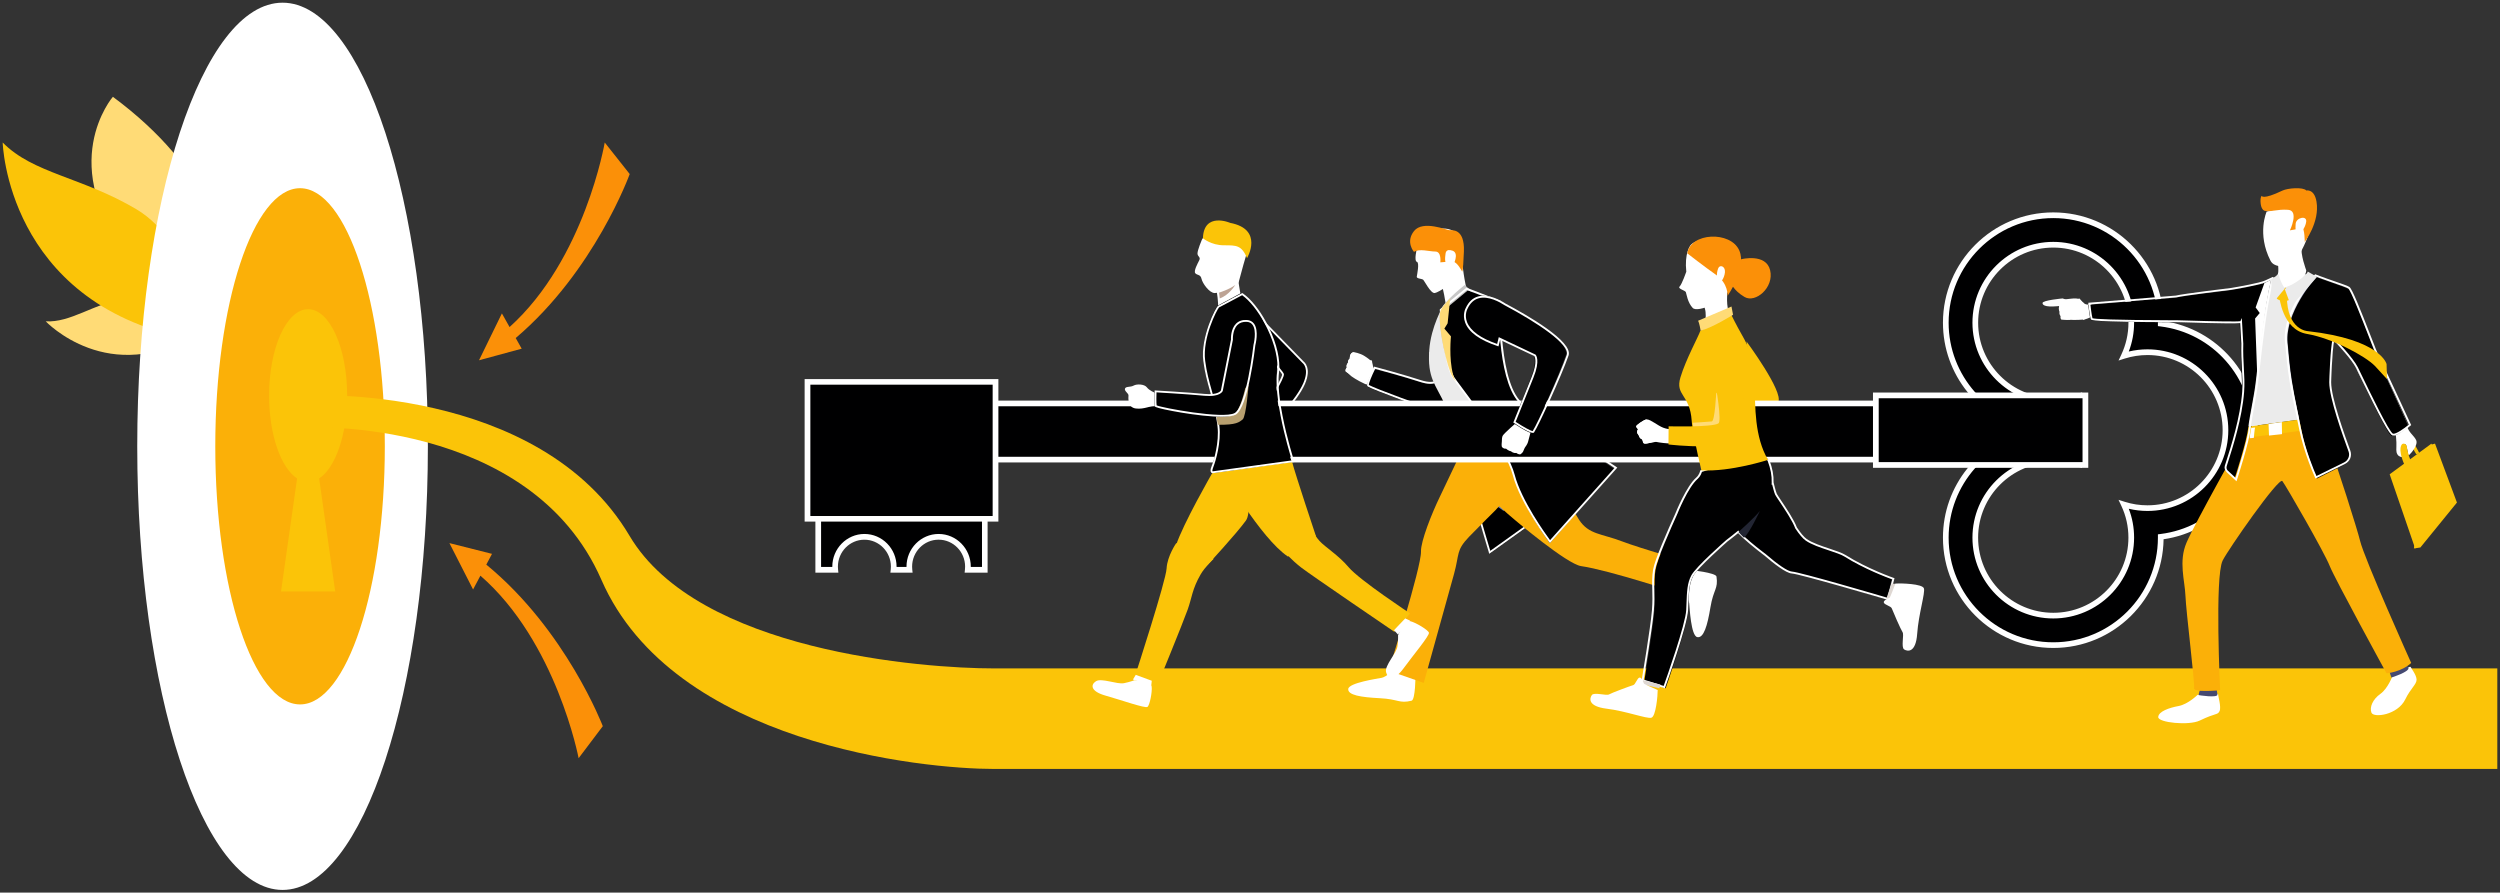 <?xml version="1.0" encoding="UTF-8"?>
<svg xmlns="http://www.w3.org/2000/svg" width="759" height="271" viewBox="0 0 759 271" fill="none">
  <rect x="0" y="0" width="759" height="271" fill="#333333" stroke="none"/>
  <g clip-path="url(#clip0_1_1127)">
    <mask id="mask0_1_1127" style="mask-type:luminance" maskUnits="userSpaceOnUse" x="0" y="0" width="759" height="271">
      <path fill-rule="evenodd" clip-rule="evenodd" d="M0 0H759V271H0V0Z" fill="white"></path>
    </mask>
    <g mask="url(#mask0_1_1127)">
      <path fill-rule="evenodd" clip-rule="evenodd" d="M60.167 101.076C65.669 97.657 49.457 87.803 38.729 90.145C28.001 92.488 21.415 97.959 13.889 97.562C13.889 97.562 33.095 117.916 60.167 101.076Z" fill="#FFDB76"></path>
      <path fill-rule="evenodd" clip-rule="evenodd" d="M34.27 29.386C34.27 29.386 16.341 50.137 40.073 79.082C63.807 108.026 60.044 123.256 60.044 123.256C60.044 123.256 93.47 73.25 34.27 29.386Z" fill="#FFDB76"></path>
      <path fill-rule="evenodd" clip-rule="evenodd" d="M56.51 102.732C67.573 105.012 58.055 73.425 41.493 63.577C24.931 53.73 10.081 52.714 0.817 43.262C0.817 43.262 2.028 91.518 56.51 102.732Z" fill="#FBC408"></path>
      <path fill-rule="evenodd" clip-rule="evenodd" d="M41.667 135.5C41.667 209.888 61.421 270.184 85.786 270.184C110.151 270.184 129.904 209.881 129.904 135.5C129.904 61.119 110.156 0.816 85.786 0.816C61.421 0.816 41.667 61.119 41.667 135.5Z" fill="white"></path>
      <path fill-rule="evenodd" clip-rule="evenodd" d="M65.361 135.5C65.361 178.778 76.884 213.861 91.096 213.861C105.309 213.861 116.832 178.778 116.832 135.5C116.832 92.222 105.309 57.139 91.096 57.139C76.884 57.139 65.361 92.222 65.361 135.5Z" fill="#FBB008"></path>
      <path fill-rule="evenodd" clip-rule="evenodd" d="M136.44 164.886L149.374 168.151L147.638 171.418C171.869 191.287 183.01 220.463 183.01 220.463L175.669 230.187C175.669 230.187 168.972 194.893 145.851 174.776L143.626 178.966L136.44 164.886Z" fill="#FB9008"></path>
      <path fill-rule="evenodd" clip-rule="evenodd" d="M145.427 109.38L152.377 95.147L154.704 99.295C177.574 78.699 183.596 43.262 183.596 43.262L191.18 52.842C191.18 52.842 180.562 82.259 156.569 102.626L158.383 105.859L145.427 109.38Z" fill="#FB9008"></path>
      <path fill-rule="evenodd" clip-rule="evenodd" d="M81.701 120.095C81.701 105.609 87.007 93.871 93.547 93.871C100.093 93.871 105.394 105.615 105.394 120.095C105.394 132.007 101.806 142.058 96.891 145.255L101.771 179.578H85.318L90.198 145.255C85.289 142.052 81.701 132.007 81.701 120.095Z" fill="#FBC408"></path>
      <path fill-rule="evenodd" clip-rule="evenodd" d="M93.139 129.768C93.139 129.768 160.934 126.482 182.582 176.023C204.449 226.058 280.493 233.452 301.699 233.452C322.899 233.452 758.183 233.452 758.183 233.452V202.928C758.183 202.928 322.899 202.928 301.699 202.928C280.499 202.928 211.991 197.866 191.141 162.694C163.573 116.186 93.145 120.07 93.145 120.07V129.768H93.139Z" fill="#FBC408"></path>
      <path fill-rule="evenodd" clip-rule="evenodd" d="M433.831 106.94C433.831 106.94 443.12 132.246 443.133 135.165C443.144 138.083 452.214 168.151 452.214 168.151C452.214 168.151 469.015 156.298 473.498 152.757C477.98 149.206 440.017 106.198 433.831 106.94Z" fill="#000001"></path>
      <path fill-rule="evenodd" clip-rule="evenodd" d="M452.134 168.151L452.021 167.769C451.656 166.552 443.094 137.995 443.083 135.107C443.071 132.309 434.048 107.573 433.956 107.323L433.831 106.988L434.19 106.942C434.247 106.936 434.309 106.931 434.372 106.931C440.446 106.931 469.1 139.309 473.274 149.278C474.02 151.051 474.059 152.171 473.393 152.7C469.032 156.164 452.625 167.798 452.459 167.917L452.134 168.151ZM434.628 107.522C435.829 110.826 443.64 132.372 443.646 135.107C443.657 137.74 451.406 163.755 452.448 167.229C454.782 165.569 469.026 155.447 473.034 152.263C473.45 151.933 473.347 150.955 472.744 149.505C468.332 138.968 440.429 108.398 434.628 107.522Z" fill="white"></path>
      <path fill-rule="evenodd" clip-rule="evenodd" d="M429.746 205.082C429.746 205.082 426.857 203.97 425.675 203.493C424.487 203.017 424.308 201.97 423.812 202.666C423.316 203.367 420.837 205.504 419.504 205.777C418.172 206.051 409.499 207.3 409.327 209.169C409.153 211.037 413.196 211.689 418.904 211.974C424.608 212.259 424.746 213.656 428.552 212.736C429.735 212.445 429.746 205.082 429.746 205.082Z" fill="white"></path>
      <path fill-rule="evenodd" clip-rule="evenodd" d="M513.199 173.048C513.199 173.048 511.722 175.733 511.096 176.839C510.465 177.946 509.345 177.998 510.024 178.563C510.703 179.128 512.693 181.783 512.836 183.117C512.979 184.451 513.36 193.057 515.302 193.43C517.25 193.803 518.376 189.93 519.288 184.386C520.199 178.849 521.689 178.866 521.128 175.046C520.949 173.864 513.199 173.048 513.199 173.048Z" fill="white"></path>
      <path fill-rule="evenodd" clip-rule="evenodd" d="M429.746 203.257L429.045 205.699L424.027 203.178L424.678 200.801L429.746 203.257Z" fill="#DBA585"></path>
      <path fill-rule="evenodd" clip-rule="evenodd" d="M511.245 172.232L513.081 173.1L510.78 177.946L508.996 177.138L511.245 172.232Z" fill="#DBA585"></path>
      <path fill-rule="evenodd" clip-rule="evenodd" d="M453.439 152.922C454.264 153.537 455.277 154.272 456.454 155.09C457.309 154.714 464.877 143.663 464.877 143.663C464.877 143.663 455.383 149.039 453.439 152.922Z" fill="#6C80B1"></path>
      <path fill-rule="evenodd" clip-rule="evenodd" d="M417.491 113.131C417.491 113.131 416.577 110.316 416.427 109.894C416.277 109.471 415.302 108.739 414.122 108.001C412.935 107.263 411.031 106.84 410.819 106.947C410.608 107.06 410.346 107.066 410.05 107.632C409.761 108.197 409.806 108.852 409.806 108.852C409.806 108.852 409.138 109.37 409.249 110.167C409.249 110.167 408.642 110.685 408.903 111.566C408.903 111.566 408.318 112.089 408.563 112.715C408.563 112.715 409.538 113.447 409.822 113.834C410.107 114.214 412.228 115.595 414.456 116.59C414.456 116.59 416.872 117.78 417.491 113.131Z" fill="white"></path>
      <path fill-rule="evenodd" clip-rule="evenodd" d="M414.127 111.014C414.127 111.014 414.021 112.568 414.215 113.014C414.409 113.466 410.955 114.277 410.955 114.277C410.955 114.277 412.219 110.933 414.127 111.014Z" fill="white"></path>
      <path fill-rule="evenodd" clip-rule="evenodd" d="M418.85 113.822C418.85 113.822 417.869 112.812 417.433 111.939C417.002 111.065 415.04 115.675 415.04 115.675C415.04 115.675 417.479 115.786 418.558 116.603C419.631 117.427 418.85 113.822 418.85 113.822Z" fill="white"></path>
      <path fill-rule="evenodd" clip-rule="evenodd" d="M411.202 107.113C411.202 107.113 414.21 109.1 413.972 109.659C413.734 110.218 413.332 110.267 413.332 110.267L414.221 111.689C414.221 111.689 414.318 112.989 412.97 112.721C412.97 112.721 413.179 113.924 411.905 113.499C411.905 113.499 411.712 114.356 411.089 114.271C410.471 114.186 408.58 112.825 408.58 112.825C408.58 112.825 408.273 112.338 408.891 111.646C408.891 111.646 408.585 110.783 409.237 110.194C409.237 110.194 409.09 109.452 409.803 108.833C409.803 108.833 409.621 107.241 410.863 106.931C410.88 106.931 411.077 107.028 411.202 107.113Z" fill="white"></path>
      <path fill-rule="evenodd" clip-rule="evenodd" d="M416.518 109.425C416.518 109.425 413.906 109.191 412.428 109.787C412.091 109.921 411.791 110.12 411.773 110.531C411.754 110.943 412.244 111.489 413.372 111.659C414.501 111.829 415.892 112.645 415.892 112.645C415.892 112.645 417.094 112.432 416.518 109.425Z" fill="white"></path>
      <path fill-rule="evenodd" clip-rule="evenodd" d="M464.473 129.862C466.819 131.646 469.967 138.62 472.16 144.07C472.206 144.168 477.437 154.842 479.423 157.839C482.411 162.336 486.131 161.938 492.535 164.392C497.739 166.383 514.715 171.359 514.715 171.359L510.588 180.395C510.588 180.395 488.575 173.091 480.041 171.874C475.708 171.256 460.055 157.966 460.049 157.966C458.383 156.586 456.878 155.253 455.595 154.063C454.576 153.117 453.696 152.262 452.986 151.558C451.715 150.293 450.988 149.502 450.988 149.502C450.988 149.502 462.504 128.367 464.473 129.862Z" fill="#FBB008"></path>
      <path fill-rule="evenodd" clip-rule="evenodd" d="M444.037 97.135L436.801 115.164C436.801 115.164 436.443 117.662 431.159 115.974C425.77 114.251 417.121 111.978 417.121 111.978C417.121 111.978 414.505 117.061 415.139 117.425C416.98 118.483 432.098 123.988 438.296 125.653C443.216 126.978 452.622 102.166 452.622 102.166L444.037 97.135Z" fill="#000001"></path>
      <path fill-rule="evenodd" clip-rule="evenodd" d="M438.552 125.705C438.401 125.705 438.251 125.688 438.107 125.647C431.879 123.935 417.001 118.383 415.265 117.362C415.052 117.234 414.4 116.857 417.099 111.514L417.202 111.305L417.428 111.363C417.514 111.386 425.997 113.661 431.245 115.372C433.886 116.23 435.177 115.964 435.795 115.593C436.337 115.262 436.418 114.815 436.418 114.792L436.435 114.728L443.672 96.319L452.622 101.668L452.536 101.894C451.613 104.401 443.545 125.705 438.552 125.705ZM415.599 116.886C417.514 117.959 432.11 123.401 438.263 125.084C441.971 126.117 449.3 108.932 451.924 101.924L443.966 97.167L436.989 114.914C436.954 115.071 436.793 115.651 436.124 116.068C435.079 116.723 433.384 116.678 431.072 115.924C426.32 114.374 418.892 112.355 417.508 111.984C416.482 114.044 415.501 116.405 415.599 116.886Z" fill="white"></path>
      <path fill-rule="evenodd" clip-rule="evenodd" d="M431.412 167.426C431.309 164.406 434.662 155.884 437.185 150.719C441.15 142.459 445.178 133.867 445.178 133.867C445.178 133.867 468.185 133.856 468.145 136.349C468.071 141.079 456.032 152.545 454.247 154.637L454.27 154.65C454.27 154.65 448.497 160.365 446.002 162.974C442.02 167.136 443.129 168.08 441.471 174.15C439.983 179.582 432.247 207.331 432.247 207.331L421.576 203.604C421.582 203.61 431.578 172.115 431.412 167.426Z" fill="#FBB008"></path>
      <path fill-rule="evenodd" clip-rule="evenodd" d="M468.962 134.878C468.962 134.878 453.288 118.198 454.641 107.417C454.75 106.545 454.807 105.685 454.807 104.836C454.813 103.725 454.727 102.642 454.561 101.588C453.579 95.275 449.759 90.049 445.014 87.468C445.014 87.468 445.06 86.088 438.464 92.413C438.099 92.761 434.422 99.218 433.925 106.238C433.314 114.826 435.775 116.552 438.812 123.082C441.034 127.857 444.226 132.011 444.906 133.921C444.9 133.903 446.659 136.713 468.962 134.878Z" fill="#EBEBEB"></path>
      <path fill-rule="evenodd" clip-rule="evenodd" d="M449.964 91.183C449.964 91.183 447.945 87.892 445.545 89.342C443.146 90.791 440.646 94.901 441.285 101.499C441.925 108.098 448.116 109.747 450.885 107.794C453.66 105.843 452.933 95.853 449.964 91.183Z" fill="#DADDEE"></path>
      <path fill-rule="evenodd" clip-rule="evenodd" d="M430.168 75.442C430.168 75.442 429.207 79.21 430.185 79.514C430.992 79.767 430.212 83.425 430.13 84.011C430.052 84.597 431.627 84.614 432.025 84.879C432.417 85.142 434.334 89.145 435.588 88.967C436.842 88.789 441.892 85.424 443.019 83.425C444.146 81.427 443.687 73.794 441.969 70.951C440.257 68.114 431.881 68.85 430.168 75.442Z" fill="white"></path>
      <path fill-rule="evenodd" clip-rule="evenodd" d="M437.916 87.138C437.916 87.138 438.003 87.494 438.126 88.039C438.218 88.44 438.329 88.951 438.441 89.502C438.736 90.993 439.045 92.795 438.959 93.644C438.804 95.232 445.269 87.964 445.269 87.964C445.269 87.964 444.084 82.933 443.733 77.18C443.382 71.426 437.916 87.138 437.916 87.138Z" fill="white"></path>
      <path fill-rule="evenodd" clip-rule="evenodd" d="M429.293 76.484C429.293 76.484 426.621 73.466 429.315 70.122C432.011 66.772 439.296 69.873 440.031 69.884C440.767 69.895 444.714 69.241 444.438 76.367C444.163 83.488 443.87 82.381 443.87 82.381C443.87 82.381 442.352 79.413 441.037 79.418C439.601 79.429 437.284 79.651 437.284 79.651C437.284 79.651 437.71 76.367 435.768 76.367C433.815 76.362 430.988 75.388 429.293 76.484Z" fill="#FB9008"></path>
      <path fill-rule="evenodd" clip-rule="evenodd" d="M438.824 77.395C438.897 76.91 438.838 75.373 440.983 76.109C443.129 76.838 441.265 80.583 440.956 80.698C440.647 80.811 438.24 81.499 438.824 77.395Z" fill="white"></path>
      <path fill-rule="evenodd" clip-rule="evenodd" d="M446.086 99.584C446.185 99.648 452.533 103.636 455.073 104.482C455.079 103.445 454.991 102.435 454.823 101.451V101.445L446.086 99.584Z" fill="#C1C4D1"></path>
      <path fill-rule="evenodd" clip-rule="evenodd" d="M440.265 112.831C440.309 112.944 440.348 113.047 440.398 113.126C440.588 113.48 440.805 113.542 441.033 113.365C443.227 111.714 446.903 88.539 446.903 88.539L446.764 88.42L444.692 86.524C444.692 86.524 442.241 88.443 440.198 90.504C440.198 90.504 440.198 90.504 440.198 90.51C438.956 91.757 437.831 93.055 437.413 94.017C437.402 94.046 437.385 94.08 437.374 94.109C437.374 94.115 437.369 94.115 437.369 94.12C436.372 96.637 438.32 107.546 440.265 112.831Z" fill="#C7C7C7"></path>
      <path fill-rule="evenodd" clip-rule="evenodd" d="M444.452 133.051C444.452 133.051 456.016 133.815 459.287 133.472C462.559 133.13 462.425 137.133 462.425 137.133C462.425 137.133 447.12 136.045 445.027 134.516L444.452 133.051Z" fill="#4D5B7E"></path>
      <path fill-rule="evenodd" clip-rule="evenodd" d="M437.916 94.553C437.916 94.553 437.916 94.576 437.922 94.611C437.985 95.574 438.891 108.252 441.024 113.771C441.08 113.92 441.143 114.07 441.2 114.213C441.417 114.718 441.885 115.429 442.535 116.307C447.193 122.588 457.737 136.959 459.721 144.663C461.979 153.441 470.533 164.886 470.533 164.886L490.205 142.484C490.205 142.484 470.84 129.312 462.646 123.495C454.795 117.918 455.599 92.069 455.599 92.069L447.547 88.891L445.654 88.157L440.682 92.27L437.962 94.519L437.916 94.553Z" fill="#000001"></path>
      <path fill-rule="evenodd" clip-rule="evenodd" d="M470.555 164.886L470.34 164.605C470.253 164.49 461.574 153.011 459.289 144.276C457.224 136.38 445.656 121.046 441.856 116.007C441.142 115.06 440.69 114.354 440.469 113.854C440.405 113.711 440.342 113.556 440.284 113.401C438.068 107.754 437.146 94.703 437.11 94.153L437.099 94.004L437.256 93.814L445.209 87.34L447.292 88.132L455.675 91.387L455.669 91.587C455.663 91.845 454.95 117.361 462.717 122.784C470.955 128.541 490.552 141.648 490.749 141.78L491.022 141.964L470.555 164.886ZM437.691 94.204C437.778 95.461 438.706 107.806 440.824 113.2C440.882 113.35 440.94 113.493 441.004 113.631C441.2 114.084 441.647 114.767 442.326 115.668C446.143 120.73 457.763 136.133 459.858 144.139C461.911 152.007 469.256 162.165 470.596 163.984L490.151 142.085C487.738 140.472 470.091 128.65 462.38 123.267C454.642 117.86 455.014 94.399 455.077 91.788L445.314 88.012L437.691 94.204Z" fill="white"></path>
      <path fill-rule="evenodd" clip-rule="evenodd" d="M437.376 94.239C437.376 94.244 437.37 94.244 437.37 94.25C436.36 96.777 438.352 107.756 440.345 113.079C440.391 113.194 440.431 113.297 440.482 113.377C440.539 113.532 440.602 113.675 440.665 113.818C440.882 114.323 441.344 115.033 442.001 115.91C441.647 115.228 441.361 114.448 441.139 113.618C439.825 108.764 440.511 102.129 440.511 102.129L438.512 99.768L439.5 98.157C439.552 97.624 439.934 93.9 440.14 91.889C440.22 91.127 440.277 90.605 440.277 90.605C440.277 90.605 440.277 90.605 440.277 90.611C439.003 91.866 437.85 93.173 437.422 94.141L437.376 94.239Z" fill="#FFDB76"></path>
      <path fill-rule="evenodd" clip-rule="evenodd" d="M380.008 93.871L395.916 109.975C395.916 109.975 398.303 111.727 396.199 116.525C393.87 121.85 385.962 129.786 385.962 129.786C385.962 129.786 383.052 129.058 382.804 127.693C382.556 126.329 389.887 114.751 389.576 113.629C389.259 112.507 380.285 103.224 380.285 103.224C380.285 103.224 377.795 94.969 380.008 93.871Z" fill="#000001"></path>
      <path fill-rule="evenodd" clip-rule="evenodd" d="M386.105 129.786L385.954 129.746C385.646 129.667 382.949 128.946 382.687 127.471C382.564 126.768 383.686 124.588 386.11 120.128C387.467 117.631 389.327 114.203 389.254 113.687C389.048 112.943 383.664 107.104 380.319 103.603L380.275 103.551L380.252 103.484C380.001 102.632 377.846 95.113 380.135 93.961L380.314 93.871L395.866 109.828C395.933 109.873 398.301 111.707 396.196 116.575C393.94 121.79 386.529 129.361 386.217 129.678L386.105 129.786ZM380.761 103.251C381.855 104.397 389.472 112.416 389.784 113.533C389.946 114.124 388.936 116.082 386.59 120.4C385.128 123.095 383.123 126.784 383.229 127.368C383.391 128.26 385.11 128.923 385.931 129.156C386.887 128.169 393.621 121.115 395.682 116.337C397.592 111.916 395.581 110.31 395.498 110.248L380.213 94.574C379.051 95.585 379.9 100.323 380.761 103.251Z" fill="white"></path>
      <path fill-rule="evenodd" clip-rule="evenodd" d="M530.238 103.666C530.238 103.666 541.496 118.895 539.884 122.028C538.266 125.16 533.34 126.521 533.34 126.521L530.238 103.666Z" fill="#FBC408"></path>
      <path fill-rule="evenodd" clip-rule="evenodd" d="M625.011 139.581H251.638V122.44H625.011V139.581Z" fill="#000001"></path>
      <path fill-rule="evenodd" clip-rule="evenodd" d="M625.828 140.398H250.821V121.623H625.828V140.398ZM252.547 138.679H624.104V123.343H252.547V138.679Z" fill="white"></path>
      <path fill-rule="evenodd" clip-rule="evenodd" d="M299.025 130.602V173.048H293.848C293.883 172.734 293.9 172.413 293.9 172.087C293.9 167.077 289.909 163.016 284.984 163.016C280.06 163.016 276.068 167.077 276.068 172.087C276.068 172.413 276.086 172.734 276.12 173.048H271.281C271.315 172.734 271.332 172.413 271.332 172.087C271.332 167.077 267.341 163.016 262.417 163.016C257.492 163.016 253.501 167.077 253.501 172.087C253.501 172.413 253.518 172.734 253.553 173.048H248.37V130.602H299.025Z" fill="#000001"></path>
      <path fill-rule="evenodd" clip-rule="evenodd" d="M299.842 173.859H292.863L292.96 172.894C292.989 172.598 293.006 172.307 293.006 172.023C293.006 167.514 289.399 163.847 284.958 163.847C280.522 163.847 276.916 167.514 276.916 172.023C276.916 172.301 276.933 172.586 276.961 172.894L277.064 173.859H270.325L270.428 172.894C270.462 172.592 270.474 172.307 270.474 172.029C270.474 167.52 266.867 163.853 262.432 163.853C257.996 163.853 254.389 167.52 254.389 172.029C254.389 172.307 254.406 172.592 254.435 172.9L254.532 173.864H247.553V129.786H299.836V173.859H299.842ZM294.727 172.115H298.133V131.523H249.28V172.115H252.687C252.687 172.087 252.687 172.057 252.687 172.029C252.687 166.561 257.064 162.11 262.443 162.11C267.822 162.11 272.2 166.561 272.2 172.029C272.2 172.057 272.2 172.087 272.2 172.115H275.212C275.212 172.087 275.212 172.057 275.212 172.029C275.212 166.561 279.591 162.11 284.969 162.11C290.353 162.11 294.731 166.561 294.731 172.029C294.726 172.052 294.727 172.081 294.727 172.115Z" fill="white"></path>
      <path fill-rule="evenodd" clip-rule="evenodd" d="M302.293 157.539H245.102V115.91H302.293V157.539Z" fill="#000001"></path>
      <path fill-rule="evenodd" clip-rule="evenodd" d="M303.11 158.355H244.285V115.093H303.11V158.355ZM246.025 156.661H301.37V116.788H246.025V156.661Z" fill="white"></path>
      <path fill-rule="evenodd" clip-rule="evenodd" d="M590.696 163.253C590.696 181.282 605.321 195.904 623.36 195.904C641.4 195.904 656.024 181.288 656.024 163.253C656.024 163.166 656.016 163.081 656.016 162.994C672.16 161.007 684.652 147.27 684.652 130.602C684.652 113.935 672.16 100.192 656.016 98.211C656.016 98.124 656.024 98.038 656.024 97.952C656.024 79.917 641.4 65.301 623.36 65.301C605.321 65.301 590.696 79.917 590.696 97.952C590.696 114.619 603.189 128.362 619.333 130.344C619.333 130.43 619.324 130.516 619.324 130.602C619.324 130.689 619.333 130.769 619.333 130.855C603.189 132.843 590.696 146.586 590.696 163.253ZM599.659 163.253C599.659 150.171 610.272 139.565 623.36 139.565C625.869 139.565 628.271 139.956 630.542 140.674C629.104 137.617 628.295 134.205 628.295 130.602C628.295 127 629.104 123.587 630.542 120.531C628.271 121.249 625.869 121.64 623.36 121.64C610.272 121.64 599.659 111.034 599.659 97.952C599.659 84.87 610.272 74.264 623.36 74.264C636.449 74.264 647.054 84.87 647.054 97.952C647.054 101.554 646.245 104.967 644.807 108.024C647.078 107.305 649.48 106.914 651.988 106.914C665.077 106.914 675.69 117.52 675.69 130.602C675.69 143.685 665.077 154.29 651.988 154.29C649.48 154.29 647.078 153.899 644.807 153.181C646.245 156.238 647.054 159.651 647.054 163.253C647.054 176.335 636.449 186.941 623.36 186.941C610.272 186.941 599.659 176.335 599.659 163.253Z" fill="#000001"></path>
      <path fill-rule="evenodd" clip-rule="evenodd" d="M623.377 196.72C604.904 196.72 589.879 181.695 589.879 163.231C589.879 147.516 600.819 134.053 615.836 130.602C600.819 127.152 589.879 113.689 589.879 97.975C589.879 79.51 604.904 64.485 623.377 64.485C641.678 64.485 656.596 79.24 656.866 97.475C673.222 99.869 685.469 113.969 685.469 130.597C685.469 147.224 673.231 161.33 656.866 163.718C656.596 181.964 641.678 196.72 623.377 196.72ZM623.377 66.213C605.852 66.213 591.603 80.463 591.603 97.98C591.603 113.993 603.572 127.542 619.455 129.494L620.215 129.592L620.199 130.608L620.215 131.624L619.455 131.717C603.572 133.674 591.603 147.218 591.603 163.236C591.603 180.753 605.852 195.003 623.377 195.003C640.893 195.003 655.142 180.753 655.142 163.236V162.22L655.894 162.128C671.776 160.176 683.745 146.626 683.745 130.614C683.745 114.601 671.776 101.052 655.894 99.1L655.142 99.008V97.992C655.142 80.463 640.893 66.213 623.377 66.213ZM623.377 187.763C609.847 187.763 598.834 176.757 598.834 163.231C598.834 149.704 609.847 138.698 623.377 138.698C625.297 138.698 627.2 138.922 629.055 139.358C627.976 136.568 627.437 133.628 627.437 130.602C627.437 127.571 627.976 124.631 629.055 121.841C627.2 122.283 625.297 122.502 623.377 122.502C609.847 122.502 598.834 111.495 598.834 97.968C598.834 84.442 609.847 73.435 623.377 73.435C636.898 73.435 647.912 84.442 647.912 97.968C647.912 101 647.372 103.934 646.294 106.724C648.148 106.282 650.06 106.058 651.972 106.058C665.502 106.058 676.515 117.065 676.515 130.591C676.515 144.117 665.502 155.124 651.972 155.124C650.052 155.124 648.148 154.9 646.294 154.458C647.372 157.248 647.912 160.188 647.912 163.219C647.912 176.757 636.898 187.763 623.377 187.763ZM623.377 140.42C610.795 140.42 600.558 150.651 600.558 163.231C600.558 175.81 610.795 186.041 623.377 186.041C635.959 186.041 646.188 175.81 646.188 163.231C646.188 159.843 645.46 156.582 644.023 153.534L643.181 151.748L645.068 152.345C647.299 153.057 649.619 153.413 651.98 153.413C664.562 153.413 674.791 143.182 674.791 130.602C674.791 118.023 664.562 107.792 651.98 107.792C649.627 107.792 647.299 108.153 645.068 108.86L643.189 109.457L644.031 107.671C645.461 104.623 646.196 101.356 646.196 97.975C646.196 85.395 635.959 75.164 623.377 75.164C610.795 75.164 600.566 85.395 600.566 97.975C600.566 110.553 610.795 120.784 623.377 120.784C625.738 120.784 628.066 120.423 630.297 119.717L632.176 119.12L631.334 120.905C629.905 123.954 629.169 127.215 629.169 130.602C629.169 133.984 629.905 137.251 631.334 140.3L632.176 142.085L630.297 141.488C628.05 140.782 625.73 140.42 623.377 140.42Z" fill="white"></path>
      <path fill-rule="evenodd" clip-rule="evenodd" d="M633.181 141.214H569.454V120.807H633.181V141.214Z" fill="#000001"></path>
      <path fill-rule="evenodd" clip-rule="evenodd" d="M633.998 142.03H568.637V119.175H633.998V142.03ZM570.375 140.298H632.258V120.907H570.375V140.298Z" fill="white"></path>
      <path fill-rule="evenodd" clip-rule="evenodd" d="M559.876 168.74C557.584 167.262 551.189 165.974 548.223 163.833C547.235 163.117 546.161 161.691 545.183 160.19C544.046 156.979 539.514 150.703 539.154 149.866C538.789 149.035 538.16 146.31 538.16 146.31C538.245 143.868 537.691 141.604 536.942 139.584C535.834 136.582 516.712 142.805 516.712 142.805C516.712 142.805 516.473 144.081 515.45 144.993C512.489 147.644 509.312 155.778 509.256 155.922C507.232 160.472 503.117 169.952 502.626 172.949C501.963 176.944 502.712 179.958 502.272 185.466C501.832 190.973 499.192 206.869 499.192 206.869L505.684 208.964C505.684 208.964 512.353 190.084 512.552 185.344C512.752 180.604 512.649 177.527 514.061 174.854C515.473 172.181 524.485 164.109 524.485 164.109C525.079 163.659 526.33 162.683 527.851 161.396C528.348 161.95 528.942 162.545 529.588 163.151C532.262 165.668 535.726 168.312 535.726 168.312L535.742 168.301C538.154 170.431 542.165 173.751 543.903 173.867C546.469 174.034 572.774 181.961 572.774 181.961L574.356 175.789C574.356 175.784 566.419 172.966 559.876 168.74Z" fill="#000001"></path>
      <path fill-rule="evenodd" clip-rule="evenodd" d="M505.454 208.964L498.375 206.732L498.415 206.486C498.444 206.331 501.09 190.682 501.529 185.297C501.737 182.768 501.679 180.742 501.634 178.957C501.576 176.84 501.529 175.009 501.893 172.863C502.392 169.928 506.327 160.984 508.631 155.914C508.759 155.588 511.96 147.629 514.975 144.991C515.925 144.161 516.156 142.993 516.162 142.982L516.197 142.816L516.359 142.765C519.635 141.723 536.05 136.671 537.208 139.744C538.117 142.147 538.528 144.35 538.459 146.479C538.534 146.787 539.106 149.179 539.437 149.918C539.541 150.146 540.084 150.959 540.71 151.903C542.308 154.289 544.715 157.894 545.537 160.137C546.724 161.917 547.702 163.061 548.524 163.645C550.174 164.812 552.964 165.739 555.424 166.557C557.398 167.215 559.261 167.833 560.315 168.503C566.838 172.629 574.847 175.427 574.928 175.455L575.173 175.541L573.425 182.202L573.136 182.116C572.869 182.035 546.492 174.265 543.957 174.104C542.209 173.996 538.482 171.078 535.622 168.612L535.518 168.543C535.483 168.515 531.97 165.882 529.278 163.411C528.676 162.855 528.144 162.335 527.692 161.86C526.251 163.044 525.07 163.942 524.48 164.383C524.404 164.446 515.392 172.365 514.003 174.935C512.805 177.155 512.712 179.746 512.585 183.34C512.562 183.936 512.538 184.559 512.515 185.211C512.313 189.898 505.818 207.939 505.541 208.707L505.454 208.964ZM499.023 206.331L505.089 208.249C505.905 205.971 511.751 189.486 511.936 185.183C511.966 184.531 511.988 183.907 512.012 183.318C512.144 179.649 512.238 177.001 513.499 174.665C514.935 172.005 523.744 164.268 524.121 163.936C524.752 163.462 526.014 162.506 527.536 161.242L527.75 161.064L527.936 161.27C528.41 161.791 529 162.369 529.677 162.987C531.987 165.115 534.922 167.365 535.686 167.942L535.697 167.93L535.905 168.085C539.812 171.467 542.765 173.452 544.004 173.526C546.487 173.687 569.981 180.582 573.02 181.48L574.487 175.902C573.066 175.392 565.935 172.731 560.008 168.983C559.019 168.36 557.184 167.747 555.244 167.101C552.744 166.272 549.913 165.327 548.194 164.108C547.314 163.485 546.284 162.278 545.045 160.423L545.017 160.36C544.229 158.18 541.729 154.45 540.241 152.218C539.454 151.039 539.037 150.416 538.921 150.152C538.643 149.528 538.227 147.909 538.018 147.08L537.862 147.234L537.885 146.507C537.96 144.447 537.562 142.301 536.669 139.949C535.929 137.987 524.092 140.922 516.694 143.263C516.585 143.658 516.243 144.653 515.369 145.42C512.457 147.972 509.309 155.805 509.175 156.143C507.323 160.217 502.976 169.985 502.473 172.96C502.12 175.049 502.166 176.851 502.224 178.946C502.27 180.748 502.328 182.785 502.114 185.343C501.692 190.378 499.364 204.312 499.023 206.331Z" fill="white"></path>
      <path fill-rule="evenodd" clip-rule="evenodd" d="M524.427 88.157C524.427 88.157 523.911 93.633 525.209 95.386C526.507 97.139 517.426 99.584 517.426 99.584C517.426 99.584 518.507 94.873 517.257 92.885C516.215 91.244 524.427 88.157 524.427 88.157Z" fill="white"></path>
      <path fill-rule="evenodd" clip-rule="evenodd" d="M513.064 74.728C513.064 74.728 511.377 76.993 511.958 82.498C511.958 82.498 510.642 86.27 509.94 86.976C509.245 87.689 511.605 88.132 511.822 88.693C512.038 89.253 512.341 91.834 513.903 93.486C515.459 95.138 524.004 91.092 524.58 88.506C525.155 85.926 532.258 74.056 523.269 72.913C514.273 71.763 513.064 74.728 513.064 74.728Z" fill="white"></path>
      <path fill-rule="evenodd" clip-rule="evenodd" d="M513.597 127.751C513.609 127.923 513.626 128.111 513.643 128.311C513.683 128.699 513.74 129.139 513.809 129.613C514.506 134.371 516.54 142.801 516.54 142.801C525.477 143.292 536.774 139.614 536.774 139.614C532.671 132.634 532.848 123.599 532.751 116.362C532.654 109.12 530.78 105.064 528.94 101.843C527.094 98.622 525.586 95.503 525.586 95.503L516.231 100.41C515.529 102.437 511.877 108.983 510.186 114.563C508.494 120.143 513.072 119.624 513.597 127.751Z" fill="#FBC408"></path>
      <path fill-rule="evenodd" clip-rule="evenodd" d="M498.846 206.515L498.375 207.702L503.782 208.964L504.094 207.833L498.846 206.515Z" fill="#DED7D2"></path>
      <path fill-rule="evenodd" clip-rule="evenodd" d="M503.277 209.495C503.277 209.495 499.237 207.729 499.116 207.567C499.001 207.405 498.479 205.571 497.762 205.706C497.039 205.84 496.551 207.824 495.828 208.009C495.105 208.199 489.252 210.368 488.489 210.831C487.726 211.295 483.984 210.066 483.289 211.016C482.595 211.966 481.958 214.443 487.811 215.163C493.659 215.884 499.96 218.282 501.349 217.902C502.732 217.528 503.282 211.183 503.277 209.495Z" fill="white"></path>
      <path fill-rule="evenodd" clip-rule="evenodd" d="M572.722 181.694L574.487 182.027L575.99 177.331L574.312 177.13L572.722 181.694Z" fill="#DED7D2"></path>
      <path fill-rule="evenodd" clip-rule="evenodd" d="M575.459 177.154C575.459 177.154 573.888 181.315 573.73 181.448C573.57 181.575 571.741 182.199 571.918 182.922C572.093 183.638 574.132 184.014 574.356 184.731C574.593 185.442 577.118 191.203 577.624 191.949C578.139 192.694 577.101 196.526 578.098 197.167C579.103 197.809 581.644 198.306 582.061 192.382C582.469 186.459 584.553 179.986 584.095 178.616C583.638 177.235 577.167 177.05 575.459 177.154Z" fill="white"></path>
      <path fill-rule="evenodd" clip-rule="evenodd" d="M512.264 76.918C512.264 76.918 517.417 80.94 521.062 83.491C524.703 86.042 524.498 89.789 524.498 89.789C524.498 89.789 530.418 81.427 528.041 76.032C525.391 70.021 513.191 70.59 512.264 76.918Z" fill="#FB9008"></path>
      <path fill-rule="evenodd" clip-rule="evenodd" d="M528.645 78.698C528.645 78.698 536.159 76.793 537.414 82.043C538.669 87.292 532.952 92.138 529.62 90.149C526.288 88.162 525.181 85.77 525.353 84.9C525.518 84.03 528.645 78.698 528.645 78.698Z" fill="#FB9008"></path>
      <path fill-rule="evenodd" clip-rule="evenodd" d="M516.319 100.401C516.319 100.401 515.934 98.025 515.532 97.383L525.678 93.054L526.153 95.565C526.147 95.565 519.975 99.454 516.319 100.401Z" fill="#FFDB76"></path>
      <path fill-rule="evenodd" clip-rule="evenodd" d="M521.647 81.466C522.11 80.244 523.838 80.787 523.694 82.623C523.548 84.46 522.231 86.354 521.754 85.494C521.273 84.641 520.965 83.27 521.647 81.466Z" fill="white"></path>
      <path fill-rule="evenodd" clip-rule="evenodd" d="M497.33 130.29C497.33 130.29 496.693 131.136 497.282 131.804C497.871 132.472 497.571 132.89 498.316 133.235C499.061 133.585 498.562 134.554 499.349 134.671C500.047 134.777 501.766 134.192 502.655 134.165C502.71 134.165 502.764 134.165 502.812 134.165C502.866 134.17 502.92 134.175 502.962 134.187C503.677 134.354 506.37 134.71 506.995 134.587C507.626 134.465 508.179 130.34 508.179 130.34C508.179 130.34 506.664 130.501 504.915 129.833C503.304 129.221 501.213 127.412 500.071 127.339C499.951 127.334 499.842 127.339 499.746 127.372C498.742 127.696 496.771 129.087 496.741 129.427C496.723 129.767 497.33 130.29 497.33 130.29Z" fill="white"></path>
      <path fill-rule="evenodd" clip-rule="evenodd" d="M497.311 130.293C497.311 130.293 496.695 131.139 497.264 131.806C497.834 132.473 497.543 132.891 498.264 133.236C498.984 133.586 498.502 134.554 499.264 134.671C499.938 134.777 501.599 134.192 502.46 134.165C502.024 134.154 500.78 134.115 500.652 133.925C499.292 131.957 499.914 127.501 499.914 127.501L499.96 127.339C499.844 127.334 499.74 127.339 499.647 127.372C498.676 127.696 496.77 129.086 496.741 129.425C496.723 129.77 497.311 130.293 497.311 130.293Z" fill="white"></path>
      <path fill-rule="evenodd" clip-rule="evenodd" d="M527.787 161.525C528.272 162.071 528.858 162.656 529.482 163.253C531.077 161.997 534.323 155.09 534.323 155.09C532.901 156.96 527.787 161.525 527.787 161.525Z" fill="#222533"></path>
      <path fill-rule="evenodd" clip-rule="evenodd" d="M632.429 97.135C632.429 97.135 634.921 96.505 635.517 95.632C636.114 94.759 634.21 92.544 634.21 92.544L632.364 92.238L632.429 97.135Z" fill="white"></path>
      <path fill-rule="evenodd" clip-rule="evenodd" d="M633.72 92.938C633.72 92.938 631.735 91.153 631.416 90.891C631.106 90.629 629.88 90.506 628.565 90.701C627.29 90.891 625.485 90.964 625.354 91.142C625.223 91.326 625.019 91.427 625.011 92.001C625.003 92.576 625.321 93.066 625.321 93.066C625.321 93.066 624.978 93.769 625.419 94.344C625.419 94.344 625.117 95.019 625.73 95.594C625.73 95.594 625.46 96.263 625.934 96.642C625.934 96.642 627.078 96.776 627.486 96.949C627.895 97.116 630.297 97.239 632.617 97.01C632.625 97.005 634.733 96.062 633.72 92.938Z" fill="white"></path>
      <path fill-rule="evenodd" clip-rule="evenodd" d="M629.692 93.054C629.692 93.054 630.329 94.504 630.697 94.82C631.065 95.135 628.295 97.135 628.295 97.135C628.295 97.135 628.042 93.906 629.692 93.054Z" fill="white"></path>
      <path fill-rule="evenodd" clip-rule="evenodd" d="M625.656 91.427C625.656 91.427 628.753 91.614 628.785 92.152C628.818 92.698 628.524 92.919 628.524 92.919L629.766 93.621C629.766 93.621 630.346 94.586 629.202 94.983C629.202 94.983 629.831 95.822 628.679 96.066C628.679 96.066 628.859 96.804 628.352 97.031C627.846 97.264 625.86 97.037 625.86 97.037C625.86 97.037 625.411 96.81 625.624 95.993C625.624 95.993 625.035 95.454 625.313 94.705C625.313 94.705 624.847 93.9 625.158 93.1C625.158 93.1 624.733 92.175 625.329 91.432C625.329 91.427 625.517 91.415 625.656 91.427Z" fill="white"></path>
      <path fill-rule="evenodd" clip-rule="evenodd" d="M631.31 90.605C631.31 90.605 628.867 91.618 627.789 92.716C627.544 92.963 627.364 93.247 627.519 93.555C627.682 93.858 628.344 94.037 629.431 93.648C630.509 93.259 632.094 93.222 632.094 93.222C632.094 93.222 633.075 92.519 631.31 90.605Z" fill="white"></path>
      <path fill-rule="evenodd" clip-rule="evenodd" d="M625.272 93.054C625.272 93.054 628.597 92.833 628.9 93C629.202 93.162 629.128 91.9 628.867 91.782C628.597 91.658 625.828 91.387 625.55 91.425C625.272 91.463 624.659 92.428 625.272 93.054Z" fill="white"></path>
      <path fill-rule="evenodd" clip-rule="evenodd" d="M634.864 92.238L633.998 92.326L634.643 96.319H636.449L634.864 92.238Z" fill="#D7C9C2"></path>
      <path fill-rule="evenodd" clip-rule="evenodd" d="M626.244 90.605C626.244 90.605 620.101 91.147 620.109 92.01C620.109 92.844 621.547 93.421 626.253 92.78C630.82 92.152 626.244 90.605 626.244 90.605Z" fill="white"></path>
      <path fill-rule="evenodd" clip-rule="evenodd" d="M667.193 210.952C667.193 210.952 664.284 213.818 661.417 214.349C658.549 214.878 655.322 216 655.24 217.695C655.158 219.39 664.546 220.364 667.855 218.756C672.798 216.355 673.271 217.143 673.86 215.885C674.44 214.627 673.369 211.188 673.419 210.783C673.476 210.28 667.193 210.952 667.193 210.952Z" fill="white"></path>
      <path fill-rule="evenodd" clip-rule="evenodd" d="M667.83 209.632C667.83 209.632 667.446 211.005 667.503 211.033C667.544 211.066 673.353 211.974 673.214 210.858C673.092 209.949 672.928 208.964 672.928 208.964L667.83 209.632Z" fill="#454971"></path>
      <path fill-rule="evenodd" clip-rule="evenodd" d="M726.401 205.131C726.401 205.131 725.004 209.019 722.676 210.667C720.347 212.315 719.334 214.719 719.972 216.367C720.609 218.014 727.921 217.123 730.25 212.309C731.851 209.014 733.681 207.779 733.673 206.348C733.665 204.915 731.998 202.889 731.875 202.488C731.72 201.987 726.401 205.131 726.401 205.131Z" fill="white"></path>
      <path fill-rule="evenodd" clip-rule="evenodd" d="M725.503 204.116C725.503 204.116 725.993 205.692 726.042 205.699C726.099 205.705 731.696 203.901 731.189 202.73C730.789 201.802 730.021 200.801 730.021 200.801L725.503 204.116Z" fill="#454971"></path>
      <path fill-rule="evenodd" clip-rule="evenodd" d="M734.49 137.564C734.49 137.564 732.978 134.117 731.802 133.901C730.633 133.685 731.598 134.584 731.598 134.584C731.598 134.584 733.085 136.95 733.591 137.946C733.607 137.99 734.49 137.564 734.49 137.564Z" fill="#FBC408"></path>
      <path fill-rule="evenodd" clip-rule="evenodd" d="M727.137 130.389C727.137 130.389 727.48 132.343 727.545 134.315C727.611 136.287 727.308 137.039 727.872 137.977C728.297 138.688 729.334 138.952 729.465 138.629C729.588 138.306 728.673 135.278 729.874 134.855C731.075 134.427 730.789 138.688 731.401 138.154C732.022 137.619 734.228 135.061 733.542 133.623C732.856 132.179 731.385 131.492 730.683 129.215C730.053 127.149 729.147 126.521 729.147 126.521L727.137 130.389Z" fill="white"></path>
      <path fill-rule="evenodd" clip-rule="evenodd" d="M729.367 134.784C729.367 134.784 727.651 135.769 730.029 141.214L732.039 140.257C732.039 140.257 730.748 137.244 730.707 135.4C730.707 135.4 730.16 134.364 729.367 134.784Z" fill="#FBC408"></path>
      <path fill-rule="evenodd" clip-rule="evenodd" d="M725.503 143.997L738.183 134.684L744.294 152.674L733.24 166.518L725.503 143.997Z" fill="#FBC408"></path>
      <path fill-rule="evenodd" clip-rule="evenodd" d="M680.796 133.151C680.796 133.151 666.474 158.59 663.827 164.749C661.368 170.454 663.32 176.308 663.492 180.726C663.688 185.782 666.409 207.424 666.114 208.894C665.82 210.371 674.031 209.556 674.031 209.556C674.031 209.556 672.365 175.153 674.791 170.195C676.417 166.892 691.85 144.698 692.929 146.06C694.007 147.427 705.739 167.805 707.292 171.81C708.754 175.561 724.555 204.43 724.555 204.43C724.555 204.43 729.024 204.057 732.039 201.271C732.039 201.271 717.741 169.5 716.491 164.094C715.862 161.342 709.8 142.015 705.306 129.554C702.937 122.97 680.796 133.151 680.796 133.151Z" fill="#FBB008"></path>
      <path fill-rule="evenodd" clip-rule="evenodd" d="M731.222 129.516C731.222 129.516 728.183 132.469 726.777 132.22C725.372 131.965 716.499 114.402 715.355 111.76C714.22 109.123 708.37 103.075 708.37 103.075C708.37 103.075 708.37 103.08 708.37 103.086C708.37 103.086 708.37 103.092 708.37 103.098C708.37 103.102 708.37 103.102 708.362 103.108C708.207 103.675 706.058 111.521 705.984 115.292C705.903 119.203 704.865 126.443 704.865 126.443L703.64 126.613L683.272 129.431L681.441 129.686C681.441 129.686 680.404 128.342 680.567 125.303C680.665 123.37 680.902 119.736 680.804 116.363C680.804 116.346 680.804 116.329 680.804 116.312C680.804 116.272 680.804 116.227 680.796 116.187C680.796 116.17 680.796 116.154 680.796 116.137C680.731 114.289 681.875 112.707 681.523 111.374C680.551 107.644 681.196 104.31 681.213 104.163L681.09 96.827C680.894 97.246 667.593 95.988 666.49 96.39C665.363 96.793 646.71 97.19 645.534 96.113C644.276 94.962 644.684 93.114 644.684 93.114L665.992 91.674L677.986 88.953C678.157 88.822 680.641 88.93 682.095 88.25C684.334 87.201 687.446 85.789 689.44 84.888C690.616 84.36 691.401 84.009 691.401 84.009C691.401 84.009 699.751 83.221 700.396 83.261C700.608 83.272 701.605 83.617 702.912 84.106C705.739 85.165 710.037 86.918 710.903 87.53C712.177 88.431 720.764 106.844 721.524 108.149C722.276 109.446 731.222 129.516 731.222 129.516Z" fill="#EBEBEB"></path>
      <path fill-rule="evenodd" clip-rule="evenodd" d="M681.262 129.745C681.262 129.745 680.722 130.376 680.567 133.051C680.567 133.051 702.733 130.518 705.069 129.518C705.069 129.518 705.159 126.573 704.669 126.522C704.122 126.466 681.262 129.745 681.262 129.745Z" fill="#FBC408"></path>
      <path fill-rule="evenodd" clip-rule="evenodd" d="M700.175 82.065C700.11 85.477 693.419 87.34 693.419 87.34C693.419 87.34 690.625 83.878 691.295 83.545C691.556 83.415 691.662 82.896 691.695 82.32C691.719 81.766 691.687 81.161 691.654 80.772C691.63 80.529 691.613 80.377 691.613 80.377C691.613 80.377 692.569 79.383 693.787 78.197C695.911 76.123 698.827 73.463 698.836 74.519C698.836 74.576 698.827 74.643 698.811 74.717C698.296 77.1 700.175 82.065 700.175 82.065Z" fill="white"></path>
      <path fill-rule="evenodd" clip-rule="evenodd" d="M700.175 127.461C700.175 127.461 700.682 130.595 700.731 131.419L701.809 131.211C701.809 131.211 701.515 127.894 701.336 127.337L700.175 127.461Z" fill="#60676B"></path>
      <path fill-rule="evenodd" clip-rule="evenodd" d="M683.476 129.904C683.476 129.904 683.035 132.188 683.018 133.051L684.26 132.938C684.26 132.938 684.513 130.085 684.652 129.786L683.476 129.904Z" fill="white"></path>
      <path fill-rule="evenodd" clip-rule="evenodd" d="M699.53 74.501C698.95 75.763 698.403 76.676 698.247 77.043C698.141 77.279 697.872 77.663 697.463 78.099C696.36 79.294 694.301 80.861 692.291 80.809C692.063 80.803 691.842 80.78 691.621 80.729C690.813 80.551 689.848 80.172 689.317 79.133C685.134 70.936 688.157 64.232 688.157 64.232C688.157 64.232 699.587 60.995 701.376 64.438C702.635 66.855 700.886 71.533 699.53 74.501Z" fill="white"></path>
      <path fill-rule="evenodd" clip-rule="evenodd" d="M687.716 64.032C687.716 64.032 686.629 63.975 686.36 61.972C686.098 59.992 686.629 59.444 686.629 59.444C686.629 59.444 686.866 60.786 692.929 57.87C694.505 57.111 699.195 56.717 700.2 57.83C700.2 57.83 702.626 57.282 703.288 61.202C704.342 67.427 699.71 73.464 699.71 73.464C699.71 73.464 699.751 69.396 698.827 68.859C697.904 68.323 697.112 69.601 697.112 69.601L695.224 69.932C695.224 69.932 698.092 63.918 694.652 63.696C691.221 63.473 689.677 64.38 687.716 64.032Z" fill="#FB9008"></path>
      <path fill-rule="evenodd" clip-rule="evenodd" d="M696.965 67.892C697.144 66.04 700.38 65.332 700.167 67.273C699.947 69.214 698.354 71.079 697.61 71.013C696.883 70.949 696.834 69.308 696.965 67.892Z" fill="white"></path>
      <path fill-rule="evenodd" clip-rule="evenodd" d="M660.256 90.423L633.998 92.56C633.998 92.56 634.365 95.95 634.692 97.115C634.905 97.852 659.562 97.829 660.755 97.852C662.07 97.875 679.75 98.481 679.938 98.058L680.314 104.59C680.142 110.464 680.919 114.499 680.567 119.06C679.881 127.843 676.409 137.678 675.306 141.209C675.118 141.797 675.289 142.444 675.755 142.861L678.419 145.295C678.419 145.295 682.12 133.98 682.561 129.9C682.986 125.957 684.317 120.671 684.897 115.522C685.633 108.99 686.401 102.516 686.948 98.709C688.378 88.812 689.554 84.931 689.554 84.931L689.505 84.892C688.86 85.183 688.092 85.531 687.275 85.903C685.576 86.68 678.59 87.881 676.932 88.149C676.932 88.144 662.356 89.881 660.256 90.423Z" fill="black"></path>
      <path fill-rule="evenodd" clip-rule="evenodd" d="M678.999 146.111L676 143.339C675.461 142.841 675.249 142.065 675.461 141.371C675.6 140.948 675.755 140.433 675.951 139.847C677.307 135.616 680.126 126.811 680.731 118.995C680.919 116.581 680.788 114.277 680.657 111.834C680.526 109.548 680.404 107.185 680.477 104.355L680.126 98.096C678.999 98.242 675.33 98.253 662.822 97.877C661.948 97.853 661.351 97.83 661.147 97.83C660.984 97.83 660.412 97.825 659.529 97.825C634.97 97.731 634.839 97.257 634.733 96.875C634.406 95.683 634.039 92.354 634.031 92.215L633.998 91.92L660.608 89.737C662.781 89.187 676.752 87.497 677.34 87.427C679.66 87.051 686.066 85.904 687.634 85.176C688.443 84.799 689.211 84.446 689.865 84.15L690.028 84.075L690.371 84.347L690.314 84.538C690.306 84.579 689.121 88.574 687.708 98.455C687.234 101.807 686.54 107.533 685.649 115.475C685.347 118.22 684.84 120.952 684.35 123.597C683.917 125.942 683.509 128.154 683.312 130.047C682.871 134.169 679.293 145.232 679.146 145.701L678.999 146.111ZM680.616 96.551L681.057 104.337C680.984 107.168 681.106 109.518 681.237 111.793C681.376 114.26 681.499 116.587 681.311 119.036C680.706 126.92 677.863 135.766 676.507 140.021C676.319 140.606 676.155 141.115 676.025 141.538C675.878 142.024 676.017 142.563 676.392 142.91L678.729 145.069C679.407 142.945 682.348 133.572 682.741 129.96C682.945 128.049 683.353 125.821 683.786 123.47C684.268 120.836 684.775 118.115 685.077 115.395C685.968 107.446 686.662 101.715 687.136 98.357C688.272 90.431 689.252 86.264 689.612 84.886C689.08 85.129 688.492 85.401 687.871 85.691C685.91 86.599 677.512 87.971 677.422 87.989C677.267 88.006 662.781 89.754 660.73 90.293L660.681 90.299L634.643 92.435C634.733 93.262 635.019 95.596 635.272 96.609C636.008 96.864 640.934 97.164 659.546 97.234C660.428 97.24 661.008 97.24 661.163 97.24C661.376 97.246 661.964 97.263 662.838 97.286C673.492 97.604 679.317 97.68 680.183 97.512L680.616 96.551Z" fill="white"></path>
      <path fill-rule="evenodd" clip-rule="evenodd" d="M701.148 92.651L698.027 94.488L699.358 95.908L695.813 115.91C695.086 111.221 694.759 106.767 694.514 104.037C693.697 94.952 702.39 84.699 702.929 84.075C703.345 84.241 703.795 84.425 704.26 84.613L701.148 92.651Z" fill="#ACB0CC"></path>
      <path fill-rule="evenodd" clip-rule="evenodd" d="M689.554 84.892C689.554 84.892 688.451 88.796 687.177 98.544C686.687 102.29 686 108.658 685.339 115.093L684.652 96.687L686.058 95.034L684.808 93.341L687.471 85.938C688.198 85.572 688.884 85.229 689.465 84.942L689.554 84.892Z" fill="white"></path>
      <path fill-rule="evenodd" clip-rule="evenodd" d="M721.646 108.422C720.903 107.101 714.4 88.743 713.141 87.836C712.414 87.308 707.283 85.671 704.636 84.615C704.154 84.425 703.68 84.242 703.247 84.075C702.684 84.707 693.664 94.983 694.514 104.093C694.767 106.832 695.11 111.299 695.862 116C696.638 120.886 697.896 126.408 698.705 130.57C700.175 138.108 703.411 145.295 703.411 145.295L711.859 141.029C713.19 140.358 713.811 138.797 713.313 137.385C711.409 132.017 707.618 121.184 707.61 116.476C707.61 116.476 707.912 105.844 708.631 103.313C708.631 103.313 714.089 109.105 715.543 112.096C716.818 114.697 724.743 132.108 726.132 132.367C727.521 132.625 731.222 129.399 731.222 129.399C731.222 129.399 722.39 109.743 721.646 108.422Z" fill="black"></path>
      <path fill-rule="evenodd" clip-rule="evenodd" d="M702.986 145.295L702.864 145.025C702.831 144.95 699.506 137.712 698.01 130.215C697.741 128.875 697.43 127.391 697.104 125.84C696.409 122.602 695.633 118.934 695.086 115.611C694.432 111.61 694.081 107.809 693.827 105.032L693.697 103.67C692.814 94.355 702.341 83.845 702.741 83.403L702.88 83.259L703.068 83.328C703.509 83.495 703.991 83.679 704.489 83.869C705.56 84.283 707.038 84.789 708.46 85.283C711.156 86.214 712.831 86.806 713.289 87.122C714.138 87.727 716.605 93.93 719.735 101.974C720.87 104.888 721.851 107.401 722.096 107.832C722.856 109.154 731.581 128.052 731.949 128.858L732.039 129.053L731.875 129.191C731.475 129.531 727.913 132.497 726.401 132.227C725.437 132.049 722.643 126.96 716.442 114.075C715.927 113.006 715.535 112.19 715.323 111.77C714.089 109.298 709.931 104.785 708.656 103.434C708.019 106.585 707.741 115.939 707.741 116.036C707.741 120.815 711.826 132.066 713.574 136.872C714.13 138.419 713.436 140.144 711.932 140.88L702.986 145.295ZM703.043 83.937C701.834 85.3 693.46 95.028 694.285 103.623L694.407 104.992C694.661 107.758 695.012 111.546 695.666 115.531C696.205 118.842 696.981 122.504 697.675 125.73C698.01 127.288 698.313 128.772 698.582 130.111C699.906 136.723 702.659 143.139 703.272 144.519L711.679 140.385C712.904 139.781 713.493 138.361 713.027 137.085C711.27 132.25 707.161 120.929 707.161 116.048C707.169 115.605 707.471 105.325 708.223 102.784L708.362 102.301L708.713 102.663C708.942 102.899 714.359 108.534 715.854 111.529C716.066 111.954 716.459 112.771 716.973 113.846C719.048 118.152 725.356 131.261 726.516 131.681C727.415 131.853 729.866 130.122 731.328 128.909C730.372 126.845 722.292 109.35 721.581 108.125C721.311 107.66 720.421 105.36 719.187 102.186C717.137 96.937 713.721 88.146 712.937 87.594C712.52 87.301 710.355 86.548 708.264 85.829C706.834 85.335 705.355 84.823 704.277 84.409C703.852 84.242 703.435 84.081 703.043 83.937Z" fill="white"></path>
      <path fill-rule="evenodd" clip-rule="evenodd" d="M732.856 166.518L734.825 166.215L745.928 152.574L739.269 134.684L738.011 135.027L732.856 166.518Z" fill="#FBC408"></path>
      <path fill-rule="evenodd" clip-rule="evenodd" d="M692.757 128.154C692.757 128.154 689.734 128.525 688.737 128.776L688.868 132.235L692.822 131.804L692.757 128.154Z" fill="white"></path>
      <path fill-rule="evenodd" clip-rule="evenodd" d="M692.005 90.084C692.005 90.084 692.904 100.127 700.412 101.386C707.921 102.65 718.019 108.029 721.017 111.096L724.686 115.093L724.563 110.528C724.563 110.528 722.888 103.06 700.682 100.537C700.682 100.537 694.326 100.391 694.285 89.827C694.285 89.827 691.956 89.645 692.005 90.084Z" fill="#FBC408"></path>
      <path fill-rule="evenodd" clip-rule="evenodd" d="M691.205 90.667C691.205 90.667 693.1 92.174 695.273 90.93C695.273 90.93 694.456 87.466 693.958 87.344C693.46 87.228 690.96 90.038 691.205 90.667Z" fill="#FBC408"></path>
      <path fill-rule="evenodd" clip-rule="evenodd" d="M703.443 84.067L700.641 82.443C700.641 82.443 700.568 83.909 693.639 87.749L695.608 93.054L703.443 84.067Z" fill="#EBEBEB"></path>
      <path fill-rule="evenodd" clip-rule="evenodd" d="M691.818 83.259C691.818 83.259 691.924 84.779 693.639 87.64L689.832 92.238L689.554 84.779L691.818 83.259Z" fill="#EBEBEB"></path>
      <path fill-rule="evenodd" clip-rule="evenodd" d="M369.287 87.828C369.287 87.828 369.35 88.164 369.43 88.681C369.505 89.128 369.59 89.707 369.658 90.324C369.801 91.52 369.893 92.858 369.75 93.603C369.442 95.173 376.64 89.326 376.64 89.326C376.64 89.326 375.499 84.102 375.944 81.331C376.401 78.548 369.287 87.828 369.287 87.828Z" fill="white"></path>
      <path fill-rule="evenodd" clip-rule="evenodd" d="M357.106 164.886C357.106 164.886 354.375 168.815 354.18 172.577C353.985 176.34 344.777 204.674 344.777 204.674L351.674 207.331C351.674 207.331 358.956 189.589 360.581 185.067C361.88 181.437 361.916 178.877 364.523 174.372C365.835 172.1 368.47 169.672 368.47 169.672L357.106 164.886Z" fill="#FBC408"></path>
      <path fill-rule="evenodd" clip-rule="evenodd" d="M389.713 167.288C389.713 167.288 392.075 170.014 395.053 172.309C398.029 174.605 423.328 191.822 423.328 191.822L428.112 186.242C428.112 186.242 412.758 176.135 409.437 172.2C406.352 168.542 402.359 166.16 400.61 164.233C398.861 162.305 398.625 160.804 398.625 160.804L389.713 167.288Z" fill="#FBC408"></path>
      <path fill-rule="evenodd" clip-rule="evenodd" d="M368.01 143.669C368.01 143.669 359.162 159.039 357.032 165.584L366.691 171.416C366.691 171.416 375.328 162.095 378.257 158.048C381.186 154.003 376.087 132.269 368.01 143.669Z" fill="#FBC408"></path>
      <path fill-rule="evenodd" clip-rule="evenodd" d="M370.921 142.881C370.921 142.881 382.752 163.458 391.009 168.967C391.009 168.967 396.415 165.937 399.517 162.76C399.517 162.76 393.359 144.357 392.251 140.126C391.137 135.895 370.921 142.881 370.921 142.881Z" fill="#FBC408"></path>
      <path fill-rule="evenodd" clip-rule="evenodd" d="M369.608 129.548C370.168 134.416 368.528 140.062 367.853 141.787C367.55 142.566 367.155 143.765 367.979 143.655L370.86 143.252L375.668 142.577L391.649 140.334L392.164 140.259C392.164 140.259 390.048 133.609 388.659 126.289C388.093 123.29 387.635 120.181 387.503 117.372C387.43 115.769 387.453 114.27 387.618 112.938C387.681 112.447 387.715 111.934 387.721 111.409C387.755 107.314 386.155 102.267 383.845 97.878C381.826 94.054 379.27 90.726 376.789 88.973C376.789 88.973 376.772 88.984 376.749 88.996C376.229 89.279 371.192 92.018 369.917 92.675C369.774 92.751 369.682 92.803 369.642 92.814C369.247 92.981 364.394 102.077 365.319 109.477C365.811 113.399 366.715 116.444 367.601 119.686C368.139 121.652 368.67 123.694 369.093 126.047C369.242 126.861 369.379 127.719 369.499 128.62C369.533 128.931 369.573 129.237 369.608 129.548Z" fill="#000001"></path>
      <path fill-rule="evenodd" clip-rule="evenodd" d="M368.188 143.663C367.906 143.663 367.745 143.537 367.659 143.423C367.394 143.086 367.464 142.487 367.889 141.415C368.521 139.834 370.194 134.236 369.636 129.45L369.521 128.548C369.412 127.715 369.274 126.865 369.119 126.021C368.716 123.835 368.228 121.935 367.619 119.75L367.354 118.791C366.538 115.875 365.768 113.12 365.319 109.605C364.4 102.353 369.182 93.093 369.838 92.818C369.884 92.801 369.97 92.755 370.091 92.693C371.149 92.156 374.758 90.228 376.299 89.406L377.115 88.973L377.305 89.047C379.742 90.742 382.364 93.988 384.485 97.953C387.02 102.684 388.451 107.614 388.417 111.476C388.411 112.013 388.376 112.532 388.313 113.022C388.158 114.249 388.124 115.705 388.204 117.359C388.319 119.806 388.709 122.756 389.359 126.141C390.745 133.278 392.854 139.857 392.877 139.926L392.981 140.251L368.332 143.651C368.274 143.657 368.233 143.663 368.188 143.663ZM370.096 93.332C369.498 93.965 364.997 102.518 365.889 109.536C366.332 113.005 367.095 115.745 367.906 118.637L368.171 119.596C368.78 121.792 369.274 123.71 369.683 125.912C369.844 126.762 369.981 127.624 370.091 128.468L370.206 129.381C370.78 134.288 369.068 140.005 368.424 141.626C367.964 142.796 368.085 143.041 368.113 143.075C368.125 143.086 368.171 143.098 368.251 143.086L392.222 139.777C391.78 138.362 390.003 132.519 388.79 126.248C388.135 122.842 387.744 119.858 387.624 117.388C387.543 115.699 387.583 114.209 387.738 112.954C387.796 112.486 387.83 111.99 387.836 111.476C387.87 107.705 386.462 102.878 383.973 98.228C381.932 94.422 379.443 91.295 377.115 89.623L376.569 89.914C375.029 90.742 371.412 92.671 370.355 93.207C370.24 93.264 370.153 93.309 370.096 93.332Z" fill="white"></path>
      <path fill-rule="evenodd" clip-rule="evenodd" d="M344.406 206.515C344.406 206.515 343.174 207.019 341.252 207.411C339.119 207.841 334.432 205.757 332.736 206.823C331.039 207.895 331.062 209.9 335.693 211.205C340.324 212.51 347.669 215.109 348.365 214.616C349.06 214.123 349.846 210.107 349.648 208.451C349.445 206.796 344.406 206.515 344.406 206.515Z" fill="white"></path>
      <path fill-rule="evenodd" clip-rule="evenodd" d="M344.819 204.883L343.96 206.306L349.523 208.148L349.679 206.673L344.819 204.883Z" fill="white"></path>
      <path fill-rule="evenodd" clip-rule="evenodd" d="M424.451 192.854C424.451 192.854 424.535 194.211 424.272 196.185C423.975 198.372 420.317 202.058 420.804 204.067C421.29 206.076 423.288 206.797 426.146 202.876C429.005 198.956 434.074 192.928 433.822 192.082C433.57 191.24 429.861 189.008 428.144 188.584C426.437 188.161 424.451 192.854 424.451 192.854Z" fill="white"></path>
      <path fill-rule="evenodd" clip-rule="evenodd" d="M423.21 191.333L424.421 192.639L428.112 188.439L426.627 187.741L423.21 191.333Z" fill="white"></path>
      <path fill-rule="evenodd" clip-rule="evenodd" d="M350.554 119.196C350.554 119.196 348.937 118.588 348.184 117.59C347.431 116.594 345.13 116.517 344.167 117.065C343.204 117.612 341.82 117.234 341.546 117.974C341.271 118.714 342.637 119.399 342.608 120.046C342.579 120.686 342.229 123.694 344.833 124.018C347.437 124.347 349.433 123.076 350.77 123.25C352.107 123.426 350.554 119.196 350.554 119.196Z" fill="white"></path>
      <path fill-rule="evenodd" clip-rule="evenodd" d="M364.849 72.87C364.849 72.87 363.547 75.954 363.559 76.959C363.571 77.963 364.612 77.987 364.086 79.027C363.564 80.067 362.344 82.305 362.888 82.951C363.432 83.603 364.484 83.257 364.773 84.631C365.063 86.006 367.15 88.944 368.769 88.973C370.395 89.002 375.751 86.869 376.097 85.536C376.444 84.203 378.417 76.777 379.065 75.355C379.712 73.933 368.515 70.039 366.404 71.243C365.265 71.889 364.849 72.87 364.849 72.87Z" fill="white"></path>
      <path fill-rule="evenodd" clip-rule="evenodd" d="M372.934 77.187C372.934 77.187 374.008 74.829 376.086 76.528C377.599 77.765 375.7 81.74 374.162 81.624C372.619 81.515 372.139 79.255 372.934 77.187Z" fill="white"></path>
      <path fill-rule="evenodd" clip-rule="evenodd" d="M365.202 72.335C365.202 72.335 367.749 74.471 371.566 74.471C375.383 74.471 376.935 74.421 378.605 78.361C378.605 78.361 383.788 69.639 373.488 67.668C373.494 67.663 365.478 64.207 365.202 72.335Z" fill="#FBC408"></path>
      <path fill-rule="evenodd" clip-rule="evenodd" d="M370.104 88.837C370.174 89.318 370.254 89.941 370.319 90.605C373.243 89.556 375.006 86.524 375.006 86.524C373.14 87.936 370.104 88.837 370.104 88.837Z" fill="#BDA394"></path>
      <path fill-rule="evenodd" clip-rule="evenodd" d="M369.287 126.437C369.443 127.237 369.586 128.083 369.711 128.967C375.457 129.024 376.198 128.167 377.268 127.35C378.344 126.528 379.092 116.726 379.092 116.726L369.293 126.431L369.287 126.437Z" fill="#B79F6F"></path>
      <path fill-rule="evenodd" clip-rule="evenodd" d="M377.999 97.144C373.166 96.887 373.541 102.964 373.541 102.964L370.496 118.752C370.496 118.752 369.876 120.496 365.202 120.018C360.522 119.545 350.542 118.956 350.542 118.956C350.542 118.956 350.411 122.351 350.593 123.441C350.689 124.031 370.831 128.031 374.517 125.902C378.204 123.779 380.311 104.608 380.311 104.608C380.311 104.608 382.174 97.371 377.999 97.144Z" fill="#000001"></path>
      <path fill-rule="evenodd" clip-rule="evenodd" d="M370.883 126.521C364.047 126.521 352.272 124.239 350.886 123.581C350.812 123.547 350.634 123.46 350.6 123.277C350.411 122.191 350.537 118.953 350.543 118.821L350.554 118.529L350.846 118.546C350.949 118.552 360.968 119.13 365.633 119.588C369.996 120.022 370.665 118.54 370.671 118.523L373.722 103.117C373.705 102.739 373.625 99.913 375.251 98.278C376.064 97.454 377.157 97.07 378.52 97.144C379.47 97.196 380.214 97.574 380.73 98.278C382.264 100.377 381.164 104.656 381.118 104.839C381.038 105.572 378.943 123.769 375.142 125.903C374.341 126.338 372.812 126.521 370.883 126.521ZM351.156 123.072C352.609 123.764 371.409 127.328 374.862 125.394C378.405 123.403 380.535 104.914 380.557 104.724C380.575 104.644 381.645 100.491 380.271 98.609C379.859 98.042 379.281 97.751 378.497 97.711C377.317 97.654 376.361 97.974 375.668 98.672C374.146 100.211 374.306 103.089 374.306 103.117V103.151L374.301 103.186L371.232 118.672C371.192 118.792 370.47 120.623 365.587 120.143C361.38 119.731 352.804 119.221 351.115 119.118C351.086 119.925 351.029 122.144 351.156 123.072Z" fill="white"></path>
      <path fill-rule="evenodd" clip-rule="evenodd" d="M461.669 137.893C461.669 137.893 462.235 137.45 462.394 137.143C462.394 137.143 462.625 136.559 462.819 136.151C462.881 136.021 462.935 135.915 462.983 135.844C463.166 135.56 463.66 134.993 463.903 134.19C464.147 133.387 464.877 130.415 464.877 130.415L462.241 129.571L460.554 128.154C460.554 128.154 456.512 131.62 456.195 132.335C456.165 132.406 456.14 132.477 456.116 132.548C455.909 133.186 456.031 133.741 455.958 134.084C455.934 134.214 455.775 135.489 456.049 135.767C456.426 136.157 456.853 136.275 457.224 136.21C457.224 136.21 458.004 136.937 458.722 136.995C458.722 136.995 459.416 137.687 460.336 137.51C460.341 137.51 461.127 138.136 461.669 137.893Z" fill="white"></path>
      <path fill-rule="evenodd" clip-rule="evenodd" d="M456.57 92.173C454.501 90.786 447.872 86.997 444.977 93.385C444.977 93.385 441.111 100.188 454.37 104.705L454.849 102.653L465.502 107.806C465.502 107.806 466.944 109.181 464.818 114.602C462.646 120.133 459.38 128.404 459.38 128.404C459.38 128.404 464.653 131.983 465.081 131.342C466.312 129.482 473.231 114.194 475.403 107.811C476.84 103.58 461.638 94.924 456.57 92.173Z" fill="#000001"></path>
      <path fill-rule="evenodd" clip-rule="evenodd" d="M465.383 131.419C464.814 131.419 463.395 130.913 459.638 128.416L459.442 128.284L459.528 128.065C459.528 128.065 462.827 119.904 465.01 114.446C466.865 109.816 465.952 108.298 465.791 108.085L455.426 103.179L454.949 105.164L454.65 105.066C449.238 103.26 445.934 100.873 444.837 97.962C443.894 95.466 444.974 93.557 445.021 93.476C445.865 91.642 447.124 90.468 448.744 90.009C451.921 89.105 455.639 91.222 457.103 92.182C463.355 95.501 477.696 103.662 476.208 107.947C474.076 114.095 467.073 129.319 465.768 131.235C465.734 131.304 465.653 131.419 465.383 131.419ZM460.148 128.065C462.304 129.481 464.792 130.884 465.332 130.867C466.698 128.779 473.564 113.831 475.667 107.758C476.766 104.594 466.653 97.9 456.822 92.683L456.799 92.671C455.409 91.757 451.857 89.721 448.899 90.566C447.45 90.98 446.313 92.05 445.532 93.747C445.508 93.787 444.526 95.541 445.383 97.779C446.388 100.419 449.548 102.713 454.536 104.422L455.029 102.362L466.165 107.648C466.331 107.803 467.698 109.293 465.544 114.671C463.568 119.593 460.688 126.732 460.148 128.065Z" fill="white"></path>
      <path fill-rule="evenodd" clip-rule="evenodd" d="M513.898 128.35C513.938 128.749 513.996 129.2 514.064 129.687H514.07C514.07 129.687 522.909 132.669 523.605 127.87C524.3 123.065 521.047 119.175 521.047 119.175C521.047 119.175 520.65 127.823 519.703 127.946C518.748 128.07 513.898 128.345 513.898 128.35C513.898 128.345 513.898 128.345 513.898 128.35Z" fill="#FFDB76"></path>
      <path fill-rule="evenodd" clip-rule="evenodd" d="M528.668 112.112L529.016 112.072C529.861 103.048 523.357 103.675 523.357 103.675C516.859 104.964 519.726 113.142 519.726 113.142L520.218 113.085C521.185 118.414 522.749 127.927 521.707 128.554C519.674 129.774 506.591 129.423 506.591 129.423L506.545 134.936C506.545 134.936 528.442 137.652 529.218 131.161C529.751 126.689 529.114 117.452 528.668 112.112Z" fill="#FBC408"></path>
    </g>
  </g>
  <defs>
    <clipPath id="clip0_1_1127">
      <rect width="759" height="271" fill="white"></rect>
    </clipPath>
  </defs>
</svg>
